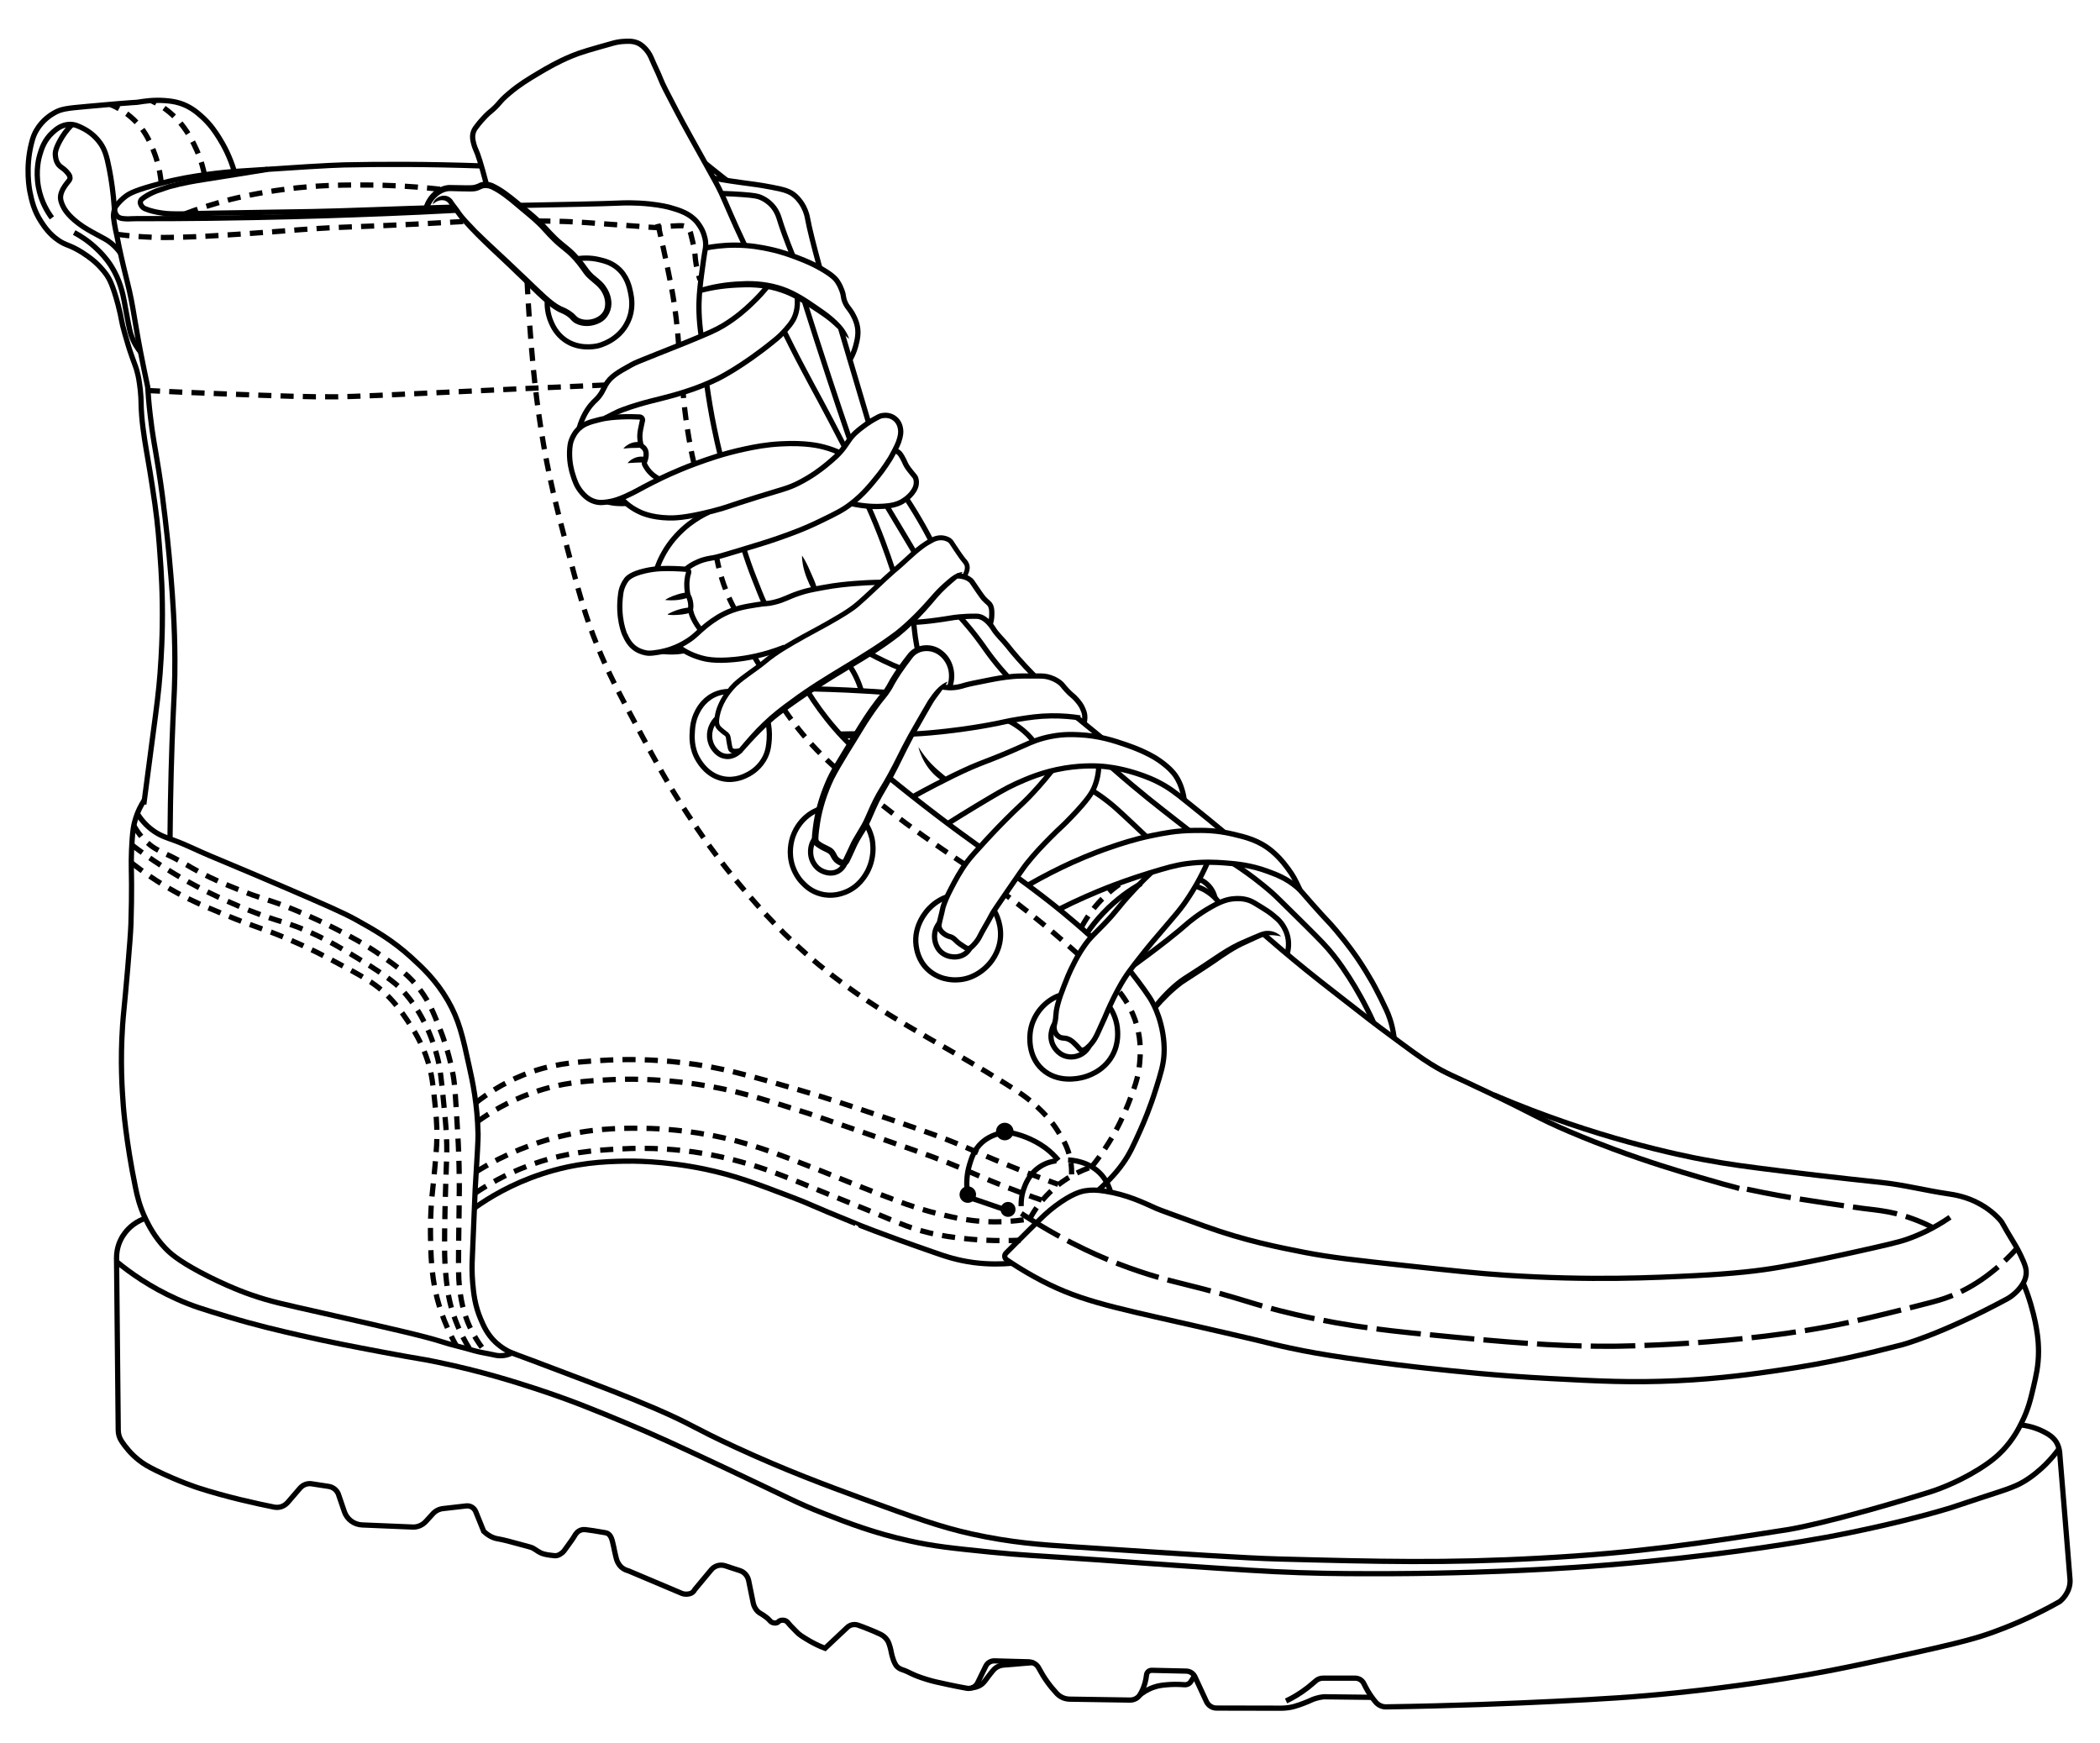 <?xml version="1.0" encoding="UTF-8"?> <svg xmlns="http://www.w3.org/2000/svg" xmlns:xlink="http://www.w3.org/1999/xlink" version="1.1" x="0px" y="0px" viewBox="0 0 1602 1329.8" style="enable-background:new 0 0 1602 1329.8;" xml:space="preserve"> <style type="text/css"> .st0{display:none;} .st1{fill:none;stroke:#000000;stroke-width:4;stroke-miterlimit:10;} .st2{fill:none;stroke:#000000;stroke-width:4;stroke-miterlimit:10;stroke-dasharray:10,7;} .st3{stroke:#000000;stroke-width:4;stroke-miterlimit:10;} .st4{fill:none;stroke:#000000;stroke-width:4;stroke-miterlimit:10;stroke-dasharray:34,7;} </style> <g id="Layer_1" class="st0"> <image style="display:inline;overflow:visible;" width="2000" height="2000" transform="matrix(1 0 0 1 -199.781 -284.941)"> </image> </g> <g id="Layer_2"> <path class="st1" d="M368,126.6c-42.2-1.5-77.9-1.4-105.4-0.8c-12.1,0.3-35.4,1.8-82.1,4.9c0,0-24.7,1.6-48,6.8 c-2.9,0.6-5.1,1.2-9.4,2.3c-20,5.2-24.4,7.8-27.3,10c-2,1.5-4.9,4-7.7,7.9c-0.6,1.3-1.3,3.4-1.5,6c-0.1,1.4,0,2.8,0.6,6.4 c0.6,3.9,1.3,6.7,1.7,8.6c1,4.5,1.2,6,1.9,9.4c2.1,10.3,6.1,26.2,6.2,26.6c5.4,21.3,4.8,28,13.1,68.2c1.1,5.3,2,9.6,2.6,12.4 c0.3,4.8,0.8,12.3,1.9,21.4c1.8,16.1,3.6,23.9,6.4,41.6c2.3,14.6,3.6,25.4,4.9,36.4c2.7,22.7,4.1,40.1,4.5,45 c1.3,16.1,2.9,37.4,3,63.4c0.1,17.8-0.6,27.5-1.5,46.9c-0.9,20.7-1.9,52.2-2.2,89.3"></path> <path class="st1" d="M87.3,159.6c0.1,1.1,0.6,4.6,3.3,6.2c1.4,0.8,3,1,5.1,1.1c2.2,0.2,3.8,0,3.9,0c3.4-0.3,18.2,0.1,60-0.4 c47.3-0.6,87.9-1.9,87.9-1.9c27.4-0.9,62.5-2.1,100.8-4.2"></path> <path class="st1" d="M178.8,130.9c-3.4-11.4-8-19.9-11.5-25.5c-3-4.8-6.8-10.6-13.5-16.6c-3.6-3.2-8.7-7.6-16.6-10.1 c-4.5-1.4-8.1-1.7-11.8-2c-9-0.6-15.8,0.6-19.1,1.1c-4.1,0.7,2.4-0.5-39.9,3.4c-15.7,1.4-19.9,1.9-25.3,5.1 c-2.1,1.2-8.6,5.1-13.2,12.9c-1.6,2.7-2.8,5.5-3.9,10.1c-4.8,18.8-1.5,35.5-1.1,37.4c1.3,6.3,3,14.2,8.7,22.8 c2.2,3.3,6,9.1,12.9,13.8c6.1,4.2,8.1,3.1,17.7,9c6.2,3.9,9.7,7,11,8.2c4.8,4.4,7.6,8.5,8.2,9.3c1.8,2.6,4.6,7.3,8.7,22.8 c3.1,11.9,2,11.2,5.1,21.9c1.8,6.2,3.3,11.7,5.9,18.8c1.6,4.5,2.8,7.1,3.9,11.8c0.5,1.9,1.2,5.3,2,12.1c1,9.4,0.3,10.5,1.1,20 c0.5,6.2,1.2,11.2,2.2,18c0.9,5.9,1.7,10.3,2,12.1c2.9,16.3,5.3,33.2,5.9,37.4c2.3,16.4,3.2,28.8,3.9,39.1 c0.8,10.8,2.1,29.3,1.7,53.7c-0.1,7.5-0.5,20.3-1.7,36.3c-1.1,14-2.2,22.5-5.9,50.3c-1.3,10.1-3.6,27.2-6.5,49.5"></path> <g> <path d="M323.2,157.9c2.5-8.5,10.1-16.2,19.3-16.8c5,0,10.9,0.3,15.8,0.2c2.8,0.1,4.9-0.5,7.4-1.8c3.2-1.4,7.1-1,10.2,0.2 c7.3,3.3,13.5,8.3,19.6,13.3c5.8,5.1,12.1,9.7,17.6,15.1c5.3,5.4,10.2,11.4,16.1,16.2c2.9,2.5,6.1,4.8,8.9,7.6 c2.9,2.9,5.3,5.8,7.7,9c2.3,3.1,4.1,6,6.9,8.5c2.8,2.5,6.3,4.9,8.7,8.1c2.6,3.5,4.4,7.4,4.9,11.8c0.9,6.7-2.4,13.8-8.5,16.9 c-5.8,3-13.1,3.6-19,0.4c-1.8-0.9-3.3-2.8-4.6-4.1c-2.3-2.1-5.3-3.4-8.2-4.6c-10.5-5.5-23.1-19.9-31.8-27.8 c-13.7-13.5-28.4-26-41.1-40.4c-2.6-2.8-5-6-7.1-9.3c-1-1.5-2.3-3-3.4-4.7c-1.8-2.9-4.8-3.5-7.9-2.6c-1.6,0.5-3.2,1.5-4.6,2.8 c1.1-5.6,8.7-8.7,13.4-5c1,0.7,1.8,1.7,2.3,2.6c1.2,1.9,2.9,3.8,4.3,5.8c3.7,5.9,9.1,10.9,13.8,16c10.8,10.7,22.4,20.9,33.4,31.6 c5.8,5.2,19.1,18.8,25.2,23.2c1.8,1.4,3.7,2.6,5.7,3.6c1.3,0.6,2.7,1.1,4,1.8c1.9,1,3.6,2.1,5.3,3.5c1.5,1.3,2.3,2.6,3.9,3.5 c6.6,3.5,18.1,0.4,19.9-7.7c1.1-4.8-0.5-10.1-3.6-14.1c-3.5-4.5-9-7.3-12.3-12c-3.3-4.7-6.6-9.2-10.6-13.1 c-2.7-2.7-5.7-4.8-8.6-7.3c-3-2.5-5.8-5.3-8.5-8.1c-2.7-2.8-5-5.7-7.8-8.3c-5.4-5.3-11.6-9.9-17.3-14.9 c-5.7-4.8-11.5-9.5-18.2-12.7c-2.2-0.9-4.5-1.2-6.7-0.3c-0.7,0.3-1.7,0.8-2.7,1.2c-1.9,0.8-4.4,0.9-6.4,0.9 c-4.5,0-9.9-0.2-14.4-0.3c-7.6-0.5-14.8,6.6-16.9,13.5C327,159.1,323.2,157.9,323.2,157.9L323.2,157.9z"></path> </g> <path class="st1" d="M417.5,229.1c-0.2,3.3-0.1,9.7,3,16.8c1.2,2.8,4,8.8,10.3,13.3c10.4,7.5,22.4,5.2,24.9,4.7 c1-0.2,16.6-3.8,23.4-18.8c4.4-9.6,2.7-18.3,1.9-22.1c-0.8-3.8-2.6-12.7-10.3-18.9c-4.8-3.9-9.8-5.1-13.5-6 c-7.4-1.8-13.6-1.2-17.4-0.6"></path> <path class="st1" d="M204,129.2c-5.1,0.8-12.8,2.1-22.3,3.6c-5.8,0.9-12.9,2-27.1,4.3c-5,0.8-15,2.4-25.5,5.3 c-0.4,0.1-3.3,1.1-9.2,3.1c0,0-6.1,2.1-11.2,6c-0.5,0.4-1.4,1.1-1.6,2.3c-0.4,1.8,1.1,3.5,1.3,3.8c0.9,1,1.8,1.4,2.2,1.6 c2.6,1.2,10.5,3.6,19.6,3.9c2,0.1,6.8,0.1,7.9,0.1c0,0,0,0,0,0c7.9-0.3,34.9-0.8,100.3-1.8c23.8-0.4,59-2,108.3-3.4"></path> <path class="st1" d="M371.2,141.1c-4.3-16.6-6.7-23.6-8.1-26.6c-0.1-0.3-1.2-2.5-1.9-5.6c-0.5-2-0.9-4.1-0.5-6.6 c0.5-2.5,1.6-4.2,2.4-5.2c5.4-7.3,10.1-11.2,10.1-11.2c8.7-7.1,6.5-7.5,15.5-15c7.7-6.5,14.1-10.3,22.1-15.1 c6.6-3.9,14.5-8.6,25.6-13.2c6.7-2.8,15-5.1,31.4-9.7c1.1-0.3,4.7-1.3,9.6-1.4c3.1-0.1,5.8-0.1,8.9,1.2c3.2,1.4,5.1,3.5,6.4,4.9 c2.6,2.9,3.8,5.7,4.8,8.1c2,4.8,4.4,9.4,6.3,14.2c1.7,4.5,5.2,11.1,12.1,24.3c3.4,6.5,5.9,11.1,10.6,19.6 c2.3,4.2,2.9,5.3,10.9,19.6c8.9,16.1,9.5,17.1,10.6,19.3c3.5,6.9,4.4,9.6,9.6,21.3c2.3,5.3,5.8,13.1,10.3,22.6"></path> <path class="st1" d="M395.9,156.7c36.5-0.7,63.2-1.2,77-1.8c2.3-0.1,11.2-0.5,22.8,0.7c9.1,1,14,2.3,15.8,2.8 c6.6,1.9,14.6,4.3,20.2,11c2.1,2.6,3.5,5.2,3.8,5.8c2.4,5,2.8,9.3,2.8,10.1c0.2,2.8-0.2,4.5-0.9,8.4c-0.3,1.5-0.9,6.2-2.2,15.6 c0,0-1.1,7.8-1.7,15.9c-0.5,7-0.6,17.7,1.5,31.7"></path> <path class="st1" d="M538.1,189.2c5.7-1.1,13.4-2.2,22.5-2.2c12,0,21,1.9,26.2,3c10.7,2.3,18.3,5.3,24.9,7.9 c4,1.6,9.5,3.9,15.9,7.7c8.1,4.8,10.3,7.6,11.4,9.4c3.1,4.8,4.1,9.4,4.1,9.4c0.5,2.2,0.4,3.4,1.3,5.6c1.1,2.9,2.6,4.6,3.8,6.2 c3.3,4.4,4.9,9,5.4,10.9c1.9,6.6,0.3,12.6-0.9,17.1c-1.3,4.8-3.2,8.4-4.7,10.9"></path> <path class="st1" d="M544.5,135.9c9.6,1.8,17.4,2.9,22.7,3.6c5.1,0.7,12.2,1.5,21.9,3.4c9.5,1.8,13.4,3.1,17.1,6.2 c3.8,3.2,6,7.1,6.9,8.8c2.1,4.1,2.8,7.7,3,9c1.3,7.1,4.4,19.5,9.2,37.2"></path> <path class="st1" d="M550.5,147.6c6.5,0.2,11.9,0.5,15.9,0.8c9.2,0.7,11.5,1.2,13.9,2.2c2.6,1.1,6.8,3.5,10.1,7.9 c2.6,3.5,3.6,6.8,4.1,8.4c2,6.6,5.2,15.6,10.5,28.7"></path> <g> <path d="M533.1,220c10.3-3.3,21.2-5,32-5.4c10.9-0.7,22.1,0.5,32.4,4.1c10.4,3.6,19.4,9.9,28.2,16c4.4,3,8.9,6.3,12.8,10.1 c4,3.8,7.4,8.2,9.2,13.4c0,0-0.2,0.1-0.2,0.1c-3.6-2.9-8.3-7.4-11.8-10.6c-3.8-3.5-8.1-6.5-12.5-9.4c-8.9-5.8-17.6-11.9-27.4-15.1 c-9.8-3.4-20.2-4.4-30.6-3.9c-10.5,0.3-20.9,1.6-31.1,4.4C534.2,223.8,533.1,220,533.1,220L533.1,220z"></path> </g> <path class="st1" d="M641.3,250.5c7.1,24.1,14.2,48.1,21.4,72.2"></path> <path class="st1" d="M613.5,229.4c6.1,19.3,12.3,38.7,18.8,58.4c5.2,15.7,10.3,31.2,15.6,46.5"></path> <path class="st1" d="M585.7,218.2c-3.1,3.9-7.4,8.8-13.1,14.1c-3.5,3.3-10.5,9.8-20.6,15.9c-5.7,3.5-11.9,6.1-24.2,11.2 c-6,2.5-7.6,3.1-26.2,10.5c-15.3,6.1-17,6.8-19.9,8.4c-10.3,5.7-16,8.9-19.7,15.4c-1.7,3.1-3.2,7.3-7.5,11.4 c-0.9,0.8-2.3,2.1-4.1,4.3c-0.5,0.6-2.2,2.8-4.1,6.2c-1.4,2.6-3.3,6.6-4.7,11.8"></path> <path class="st1" d="M608.1,226.2c1,9.5-1.7,15.5-3.2,18.1c-1.6,2.7-3.6,5.1-5.4,7.1c-3.4,3.9-6.5,6.6-8.8,8.4 c-24.9,20.4-43.7,29.4-43.7,29.4c-14.1,6.8-25.9,10.2-32.8,12.2c-13.3,3.8-22.8,5.2-39.2,11.2c-5.9,2.2-10.6,5.2-13.7,6.5"></path> <path class="st1" d="M598.2,252.8c3.3,6.6,8.2,16.6,14.6,28.6c5.1,9.7,7.8,14.6,13.3,24.8c4.4,8.2,10.6,19.9,18,34.3"></path> <path class="st1" d="M539.1,292.9c1.5,10.6,3.3,21.8,5.7,33.4c1.5,7.2,3,14.2,4.7,21"></path> <path class="st1" d="M473.5,379.8c2.5,2.8,6.7,6.8,12.8,9.9c2.6,1.4,10,5,23.6,5.4c3.8,0.1,12.4,0.2,33.6-5.2 c11.8-3,10.9-3.5,34.9-10.9c19.5-6,22.7-6.5,30.4-10.3c10.8-5.4,18.3-11.4,21.6-14.1c5.5-4.6,9.4-7.8,13.5-13.3 c3.4-4.6,4.6-7.5,9.2-11.6c3.3-3,7.5-5.8,8.2-6.4c2.1-1.4,3.8-2.5,5.4-3.4c3-1.7,4.5-2.5,6-2.8c2.5-0.5,6.5-0.5,9.8,2.1 c3.7,2.8,4.3,7,4.5,8.2c0.4,2.6-0.1,4.8-0.6,6.8c-0.5,2.1-1.1,3.7-2.2,6c-2.6,5.5-5.1,9.5-5.2,9.8c-4.5,7.2-8.7,12.5-9.4,13.3 c-5,6.2-11,13.8-20.1,20.8c-6.4,5-11.8,7.6-22.7,12.9c-13.6,6.7-24.7,10.6-33.6,13.7c-7.7,2.7-14.4,4.7-27.9,8.8 c-11.8,3.6-17.7,5.3-20.2,5.8c-3.9,0.7-7.6,1.1-12.4,3.2c-4.7,2-7.2,3.8-9.4,5.7"></path> <path class="st1" d="M540.6,390.7c-4.1,1.9-9.3,4.8-14.8,9c-7.6,5.9-12.3,11.8-13.9,13.9c-5.5,7.2-8.7,14.2-10.7,19.7"></path> <path class="st1" d="M503.2,365.6c-2.3-1.1-6.2-3.4-9.3-7.7c-0.9-1.2-1.5-2.4-2.1-3.5c-0.4-0.8-0.3-1.6,0-2.4 c0.9-2.2,1.1-4,1.1-5.1c0-1.3,0-2.6-0.8-4c-0.6-1.1-1.4-1.8-2.1-2.3c-0.6-0.4-1-1.1-1.2-1.8c-0.7-3.3-0.8-5.9-0.6-7.8 c0.2-2.4,0.7-4.7,1.6-8.8c0.1-0.5,0.2-0.9,0.3-1.3c0.3-1.4-0.7-2.7-2.1-2.8c-3.7-0.2-8.4-0.3-13.8-0.1c-5.4,0.3-10.6,0.5-17.2,2.2 c-7.1,1.8-12.4,3.2-16.7,8.1c-3,3.4-4.3,7.2-4.7,8.4c-0.3,0.9-1,3.4-1.1,8.2c-0.2,8,1.6,14.4,2.4,16.9c1.5,4.9,3,9.4,6.9,13.9 c1.9,2.2,4.9,5.4,9.8,6.9c3.8,1.2,7,0.7,10.5,0.2c4.5-0.7,8.1-2,12.9-4.1c8.1-3.6,10.8-5.6,20.1-10.3c6.2-3.2,11.1-5.4,13.7-6.6 c4.5-2,11.8-5.2,20.6-8.4c8-2.9,20.4-7.4,36.9-10.9c7.5-1.6,15.9-3.3,27.4-3.9c19.1-1.1,30,1.7,32.6,2.4c5.4,1.4,9.7,3.2,12.6,4.5"></path> <g> <path d="M475.6,342.1c3.2-3.8,8.8-5.8,13.6-4.6c0,0-0.4,4-0.4,4c-3.1,0.3-6.5,0.1-9.6,0.4c0,0-3.5,0.3-3.5,0.3 S475.6,342.1,475.6,342.1L475.6,342.1z"></path> </g> <g> <path d="M478.7,353.3c3.2-3.9,8.8-5.9,13.6-4.6c0,0-0.4,3.9-0.4,3.9c-1.9,0.3-4.5,0.2-6.3,0.3C483.3,353,481.1,353.2,478.7,353.3 L478.7,353.3z"></path> </g> <path class="st1" d="M567.5,418.9c2.2,7.1,4.8,14.6,7.9,22.4c2.6,6.5,5.2,13.5,7.9,19.2"></path> <path class="st1" d="M517.1,493c3.8,3,9.2,6.4,17.5,8.8c3.4,1,10.8,2.8,25.7,1.3c9.2-0.9,22.6-3.2,38.2-9.4"></path> <path class="st1" d="M534.7,480.7c-1.7-1.9-4.1-5.4-5.8-9c-1.1-2.3-1.8-4.5-2.2-6.4c0.2-1.2,0.4-2.8,0.2-4.7 c-0.3-3-1.3-5.2-2.1-6.6c-0.6-2.8-1.2-7-0.6-12c0.2-1.9,0.6-3.6,1.1-5c0.4-1.3-0.5-2.6-1.8-2.7c-2.3-0.2-5.2-0.4-8.4-0.5 c-6.8-0.2-14.3-0.4-23.2,1.7c-10.4,2.4-13.2,5.6-14.1,6.8c-2,2.6-3.2,6-3.2,6c-0.2,0.6-0.8,2.3-1.1,4.7c-2.6,18.6,3,30.7,3,30.8 c1.8,3.9,4,8.4,8.8,11.4c3.8,2.4,7.7,2.9,8.4,3c0.8,0.1,2.6,0.3,6.9-0.4c2.9-0.4,8-1.2,14.2-3.8c1.8-0.7,5.5-2.3,9.8-5.1 c6.2-4,7.9-6.7,13.5-11.2c2.1-1.7,7.3-5.9,14.2-9.4c8.6-4.3,16.4-5.6,24.6-6.9c8.2-1.4,7.8-0.5,13.5-1.9c8.3-2,10.6-4.2,19.5-7.1 c5.6-1.9,9.6-2.6,17.6-4.1c10.6-2,18.7-2.7,25.1-3.2c5.1-0.4,11.8-0.8,19.7-0.9"></path> <path class="st1" d="M477.7,384c-1.7,0.2-3.7,0.2-5.8,0.1c-3.2-0.1-6-0.6-8.3-1.2"></path> <path class="st1" d="M505.3,496.9c3.4,0.4,7.4,0.6,11.9,0.2c1.7-0.2,3.3-0.4,4.8-0.7"></path> <path class="st1" d="M682.5,343.5c0.8,0.3,2.1,0.8,3.3,1.9c0.4,0.3,1.6,1.4,3.8,5.9c1.3,2.7,1.1,2.6,2,4.1c0.9,1.5,1.8,2.7,3.6,4.9 c2.4,3,2.8,3.2,3.3,4.4c0.8,2.1,0.5,4.1,0.4,5c-0.2,1.3-0.7,2.8-1.9,4.7c-3.5,5.5-9.4,8.6-9.9,8.8c-3.2,1.6-6.8,2.6-13.1,3 c-5.6,0.4-14.1,0.3-24.5-2"></path> <path class="st1" d="M691.4,380.2c2.2,3.3,4.4,6.8,6.6,10.4c4.5,7.4,8.6,14.7,12.2,21.7"></path> <path class="st1" d="M676.4,385.9c3.6,6,7.2,12,10.8,18c3.5,5.9,7,11.8,10.5,17.6"></path> <path class="st1" d="M662.3,386.1c3.8,8.5,7.6,17.6,11.2,27.2c2.9,7.7,5.5,15.2,7.9,22.5"></path> <g> <path d="M734,438.9c1.3-1.9,2.5-5,1.9-7.2c-0.3-1.2-1.3-2.1-2.1-3.2c-1.1-1.3-2-2.6-2.9-3.9c-2.2-3.2-4.4-6.4-6.5-9.7 c-0.4-0.5-0.6-0.8-1.1-1.2c-3.4-2.2-7.8-2-11.4,0.1c-2.7,1.4-5.3,2.9-7.7,4.8c-7.4,5.5-13.9,12.5-21.1,18.3 c-9.2,8-18.2,17.3-27.5,25.3c-2.4,2.1-5,4-7.7,5.7c-10.5,6.8-21.6,12.6-32.6,18.6c-10.8,6.1-21.7,12-31.1,20 c-7.2,5.9-15.3,10.7-22.1,16.9c-6.3,6.3-11.4,14.2-13.1,23c-0.4,2.5-1,5.5,0.6,7.5c1.2,1.3,3.3,3,4.9,4.2c0.8,0.4,1.7,1.5,2.2,2.3 c0.5,1,0.6,1.9,0.8,2.8c0.5,2.4,0.7,5.4,1.5,7.6c0,0-0.1-0.1-0.1-0.1c0.3,0.3,0.8,0.4,1.5,0.5c1.2,0.1,2.6-0.2,4-0.5 c0,0-0.9,0.6-0.9,0.6c5.9-7,11.9-14.1,18.6-20.4c6.6-6.4,14-12.1,21.4-17.4c25.5-19.1,54.5-33,79.9-52.2 c10.6-8.5,19.8-18.3,28.7-28.6c3.1-3.5,6.5-6.7,10-9.7c3.6-3.1,7.2-6.1,12.2-6.7c-1.2,2.2-2.8,3.9-4.4,5.4 c-5.1,4.3-10.2,8.7-14.6,13.8c-2.9,3.4-5.9,7-9,10.4c-6.2,6.8-12.7,13.3-19.9,19.2c-10.9,8.5-22.5,15.9-34.3,22.9 c-19.5,11.5-38.6,23.8-56.8,37.4c-10.4,7.9-20.3,18.5-28.9,28.3c0,0-0.4,0.5-0.4,0.5l-0.5,0.1l-0.1,0c-2.9,0.8-7.4,1.5-9.5-1.6 c-0.4-0.6-0.5-1.3-0.7-1.9c-0.6-2.3-0.9-4.8-1.3-7.1c-0.2-1.5-0.2-1.9-1.4-2.7c-1.3-0.7-2.7-2.1-3.8-3c-1.3-1.1-2.8-2.7-3.3-4.5 c-2.2-11.4,6.3-25.2,14.2-32.9c7-6.4,15.1-11.2,22.4-17.1c14.4-12.1,31.8-20.1,48-29.3c8-4.7,16.2-9,23.2-15 c4.1-3.5,9.7-8.8,13.7-12.5c8.8-8.8,18.6-16.6,27.7-25.2c4.7-4.2,9.8-8.2,15.5-11.1c2.9-1.7,6.8-2.5,10.2-1.8 c2.7,0.5,5.6,1.8,7.1,4.2c0,0,1.3,2,1.3,2c2.5,3.7,5.1,7.8,7.9,11.3c2.9,3,3.9,6.2,2.6,10.2c-0.6,1.8-1.2,3.2-2.3,4.8 C737,441.2,734,438.9,734,438.9L734,438.9z"></path> </g> <path class="st1" d="M556,527.5c-3,0-7.4,0.6-11.9,2.9c-8.3,4.3-11.8,11.7-13.1,14.6c-2.2,5-2.6,9.3-2.8,12 c-0.3,4.3-1.1,13.7,4.6,22.9c1.6,2.6,7.2,11.6,18.4,14.1c9.7,2.1,17.4-2.1,20-3.5c2.2-1.2,9-5.3,12.8-13.6 c2.2-4.8,2.5-9.1,2.8-12.8c0.4-5.7-0.3-10.4-1-13.6"></path> <path class="st1" d="M546.9,548.1c-1.2,1.1-3.1,3.3-4.4,6.6c-1.6,4.3-1.2,7.9-1,9c0.2,1.3,0.8,4.7,3.5,8c1.1,1.3,3.9,4.8,8.7,5.3 c6.3,0.8,10.7-4.1,11.2-4.6"></path> <path class="st1" d="M616.2,527.6c5.4,8.7,12.2,18.3,20.6,28c4.3,5,7.8,8.6,11.9,12.7"></path> <path class="st1" d="M619.5,525.5c8.6,0.2,17.4,0.5,26.3,0.9c9.4,0.4,21.2,1.2,30.2,1.8"></path> <path class="st1" d="M640.8,560c4.4-0.1,8.8-0.2,13.2-0.2"></path> <g> <path d="M722.9,519.9c-3.2,6.2-7.7,10.7-11.3,16.6c-2.9,4.8-7.1,12.5-10,17.5c-3.4,5.7-6.6,11.8-9.6,17.7 c-4.5,9.1-8.9,18.3-14,27.1c-3.4,5.9-6.8,11.4-9.5,17.6c-2.8,6.1-5.2,12.8-8.9,18.5c-2.8,4.4-5.2,8.4-7.2,13.1 c0,0-2.1,4.6-2.1,4.6c-0.7,1.5-1.4,3.1-2.2,4.6c-0.5,1.3-1.5,2.4-2.7,3c-1.5,0.8-3.4,0.7-4.9,0c0,0-0.3-0.2-0.3-0.2 c0,0-0.7-0.3-0.7-0.3c-2.2-1.1-4.3-3.2-5.4-5.5c-0.7-1.4-1.1-2.3-2.3-3.2c-2.1-1.3-4.3-2-6.5-3.4c-1.6-1-3-1.8-4.3-3.2 c-1-1.2-1.5-2.8-1.6-4.3c-0.1-2.7,0.3-5.4,0.6-8.1c1.4-12,4.7-23.7,9.4-34.8c3.9-9.5,9.7-18.1,14.9-26.9c0,0,10.7-17.3,10.7-17.3 c5.3-8.6,11.3-17.3,17.8-24.9c2.8-3.3,4.6-7.1,6.5-10.4c3.9-6.5,8.4-12.6,13.1-18.6c5.8-7.8,17.7-9,25.4-3.5 c9.3,6.2,12.5,19,8.5,29.1c0,0-3.7-1.4-3.7-1.4c1-2.9,1.5-5.9,1.3-8.9c-0.4-8.9-7.4-17.6-16.7-17.7c-4.4-0.1-8.6,1.7-11.2,5.3 c-3,3.9-5.9,7.9-8.7,12c-1.8,2.7-3.7,5.8-5.3,8.6c0,0,0.2-0.3,0.2-0.3c-0.8,1.5-1.6,3.1-2.6,4.6c-2.7,4.4-6.4,8.2-9.3,12.3 c-3.8,5.2-7.8,11.1-11.2,16.7c-7.1,11.9-16.9,26.7-23.1,38.9c-4.9,10.5-8.6,21.6-10.4,33.1c-0.6,4-1.2,7.9-1.3,12 c0.1,0.7,0.2,1.3,0.7,1.7c0.8,0.6,1.9,1.4,2.7,1.8c1.7,0.9,3.7,1.9,5.5,2.8c1.5,0.7,2.8,1.9,3.7,3.3c1.1,1.5,1.4,2.9,2.4,4.1 c0.8,0.9,2,1.7,3.2,2.2c0.6,0.2,0.8-0.3,1-0.8c1.3-2.5,3-6.5,4.3-9.1c3.3-7.8,8.8-14.5,12.1-22.2c2.7-6.2,5.4-12.5,8.8-18.5 c1.7-3,3.5-5.8,5.2-8.7c5.1-8.7,9.6-17.8,14.1-26.8c3.1-6,6.4-12.1,9.8-17.8c3-5.1,7.1-12.5,10.2-17.6 C712,528.5,716.3,522.5,722.9,519.9L722.9,519.9z"></path> </g> <path class="st1" d="M625.6,617.1c-2.7,0.9-7,2.8-11.2,6.6c-1.3,1.2-6.7,6.1-9.6,14.6c-1,3-3.6,12-0.2,22.4 c2.4,7.1,6.4,11.6,7.8,12.9c1.9,2,6.3,6.4,13.5,8.3c8.9,2.5,16.3-0.3,18.7-1.2c10.7-4.1,15.5-12.9,17.1-15.8 c0.7-1.3,3.4-6.5,4.1-13.9c0.6-6.3-0.5-11-0.8-12.1c-1.2-4.7-3.1-8.2-4.5-10.4"></path> <path class="st1" d="M622.1,639c-1,1.2-3.4,4.6-3.7,9.6c-0.1,2.1-0.1,6.4,2.8,10.6c0.7,1.1,2.8,4,6.8,5.6c1.3,0.5,6.2,2.5,11.1-0.1 c3.9-2.1,5.4-5.8,5.7-6.9"></path> <path class="st1" d="M678.5,593.4c11.5,9.4,23.5,18.9,36,28.4c11.1,8.5,22,16.5,32.8,24.2"></path> <path class="st1" d="M642,561.3c3.7,0,7.4,0,11.1,0"></path> <path class="st1" d="M647.9,507.6c1.8,2.6,3.7,5.7,5.4,9.4c1.7,3.6,2.9,7,3.8,9.9"></path> <path class="st1" d="M662.9,498.4c3.6,1.9,7.4,3.9,11.4,5.8c4.5,2.2,8.9,4.1,13.1,5.8"></path> <path class="st1" d="M694.1,474.9c3.5-0.1,8.9-0.4,15.7-1.2c7-0.8,16.5-2.4,17.2-2.5c0,0,7.1-1.2,17.7-1.1c0.5,0,1.7,0,3.2,0.5 c1.5,0.5,2.6,1.2,3.4,1.8c3.9,2.9,6.2,6.8,6.2,6.8c3,5,7.6,8.9,11.2,13.5c3.9,5,10.3,12.6,20.7,23.2"></path> <path class="st1" d="M755.5,475.9c0.5-1.6,1.1-4.2,1.1-7.3c0-2.4,0-4.2-0.8-6.2c-1.1-2.5-2.4-2.6-5.5-6c-0.9-1-2.1-2.8-4.6-6.4 c-4.2-6-4.1-6.3-5.1-7.2c-1.8-1.6-4.9-3.4-10.6-3.5"></path> <path class="st1" d="M732.2,470.6c5.6,6.2,9.9,11.5,12.7,15.2c5.1,6.6,7,9.9,12.1,16.5c4.9,6.3,9.2,11.1,12,14.2"></path> <path class="st1" d="M697,474.9c0.3,3.6,0.8,7.4,1.3,11.4c0.5,3.4,1.1,6.6,1.7,9.7"></path> <path class="st1" d="M718.7,524c1.2,0.2,2.9,0.5,5.1,0.6c5.6,0.2,9.8-1.1,12.3-1.9c3.1-0.9,8.2-1.9,18.3-3.9 c4.6-0.9,10.6-2.1,18.6-2.8c3.9-0.4,9.1-0.3,19.6-0.3c2.3,0,5.2,0,8.7,1.2c3.9,1.3,6.4,3.2,7.2,3.8c2.3,1.8,2.1,2.4,5.4,5.9 c3.8,4.1,4.6,3.9,7.3,7c1.8,2.1,3.7,4.3,4.9,7.4c0.7,1.8,2.3,4.7,0.9,10.7"></path> <path class="st1" d="M695.7,560c10.4-0.5,19.4-1.4,26.4-2.2c15.1-1.7,27.1-3.8,32.5-4.8c12-2.2,12.1-2.7,22-4.3 c8.7-1.4,16-2.5,25.4-2.6c8.5-0.1,16,0.6,22,1.6"></path> <path class="st1" d="M821.6,547.4c6.9,5.6,11.8,9.6,18.7,15.3"></path> <path class="st1" d="M696.4,607.8c12.1-6.7,22.5-12,30.4-15.9c24.8-12.1,22.4-8.9,54.8-23.4c4.6-2.1,11.5-5.2,21.2-6.9 c8.7-1.6,15.5-1.3,20.1-1.1c15.5,0.7,26.9,4.5,36.2,7.7c15.8,5.4,23.7,10.8,25.9,12.4c7.4,5.3,10.5,9.3,11.8,11.2 c4.5,6.6,6,14.2,6.6,18.2"></path> <path class="st1" d="M723,628.3c5-3.2,12.2-7.7,21-13c15.3-9.2,23-13.8,30.9-17.4c8.2-3.7,20.4-9.2,37.5-12 c14.9-2.4,26.1-1.5,28.7-1.3c2.5,0.2,12.2,1.1,24.4,4.9c3.4,1.1,10,3.1,17.6,6.9c8.5,4.3,13.9,8.5,22.9,15.8 c12,9.6,20.7,16.7,28.1,22.9"></path> <path class="st1" d="M802.5,587.9c-7.1,9-13.4,15.8-17.8,20.4c-6.4,6.5-8.2,7.6-17.6,17.1c-1.4,1.4-7.5,7.5-15.2,15.9 c-7.4,8.1-11.1,12.1-14.1,16.1c-5.6,7.6-8.9,14-12,19.9c-3.7,7-5.1,10.9-6,13.5c-0.9,2.7-0.1,0.7-2.8,11.4 c-0.6,2.5-0.9,3.6-0.6,5.1c1,4.1,5.9,6.4,6.4,6.6c1.8,0.8,2.3,0.5,3.9,1.5c1.5,0.9,1.6,1.4,3.9,3.4c1.4,1.2,2.5,1.9,3.6,2.6 c3.3,2.3,4.2,2.3,4.5,2.2c0.9-0.1,1.8-0.5,3.4-2.1c3.3-3.3,4.7-6,4.7-6c3-6.1,6.8-11.9,9.9-18c1-2,4.5-7,11.4-17.1 c8.7-12.7,13.1-19,15-21.4c6.5-8.2,12.3-14.1,18.2-20.1c8-8.1,8.5-7.8,15.9-15.6c13.3-13.8,15.9-19,17.1-21.6 c3.1-6.9,3.8-13.3,3.9-17.4"></path> <path class="st1" d="M769.3,549.9c2.5,1.2,5.2,2.8,8.1,4.9c5,3.6,8.6,7.5,11.1,10.7"></path> <path class="st1" d="M847.8,585.3c11.6,10.2,21,18,27.7,23.4c6.7,5.4,16.6,13.2,21.8,17.2c4,3.1,7.3,5.7,9.6,7.5"></path> <path class="st1" d="M784.1,675.3c12.7-7.3,24-12.9,33.2-17.1c14.6-6.6,25.8-10.5,28.5-11.4c8.7-3,19-6.5,33-9.4 c8.9-1.8,18.7-3.8,31.9-3.9c7.4-0.1,17.3-0.2,29.8,2.8c9.8,2.3,19.8,4.7,29.6,12.8c7.2,5.9,12.2,13.1,14.8,16.9 c3.1,4.5,5.4,10,6.9,13"></path> <path class="st1" d="M775.9,669.2c5.1,3.7,11.7,8.6,19.4,14.5c3.5,2.7,8.4,6.5,14.4,11.4c6.1,5,13.9,11.6,22.9,19.7"></path> <path class="st1" d="M722.7,684c-3.2,1.2-8.7,3.6-13.7,8.8c-1.7,1.7-12.4,13.1-10.1,28.9c0.4,2.6,1.6,10.7,8.4,17.4 c8.5,8.4,19.3,8.5,22.1,8.4c12.1-0.1,20-7.1,22.3-9.2c8.4-7.6,10.5-16.8,10.9-18.8c2.6-12.6-2.8-22.5-4.2-24.9"></path> <path class="st1" d="M716.5,704.2c-1,1.3-3.6,4.9-3.6,10c0,1,0,8.3,5.9,12.8c4,3,8.4,3,9.6,3c1.4,0,4.9-0.2,8.2-2.7 c1.8-1.4,2.9-3.1,3.5-4.1"></path> <path class="st1" d="M807.8,693.7c14.2-7.2,26.9-12.6,37-16.6c6.5-2.5,17.8-6.8,32.2-11.2c12.9-3.9,19.6-5.9,28.5-7.1 c12.3-1.6,21.9-1,27.9-0.6c9.3,0.7,20.5,1.6,33.9,6.6c6.5,2.4,13.9,5.2,21.6,11.6c3.2,2.6,3.6,3.6,12.4,13.5 c11.8,13.4,11.4,12.1,17.8,19.7c9.4,11.1,15.4,19.9,16.9,22.1c4.6,6.8,8.2,12.9,10.9,17.6c0.7,1.3,3.4,6.1,6.6,12.6 c3.4,7,5.2,10.5,6.8,15.4c1.2,3.5,2.4,8.3,3.2,14.1"></path> <path class="st1" d="M878.5,665.4c-3.2,3-8.3,8-14.3,14.5c-11.4,12.2-11.4,14.1-21.9,25c-7.7,8-10.3,9.8-14.9,16.3 c-4,5.6-6.8,11-8.4,14.2c-3.4,6.6-5.4,11.8-7.3,16.7c-2.3,5.9-3.5,9.2-4.8,14.1c-2.2,8.6-0.7,7.9-2.4,14.8 c-0.2,0.9-0.7,2.7-0.1,4.9c0.2,0.6,0.8,3,3,4.6c2.7,2.2,4.5,0.6,8.3,2.5c2.2,1.1,3.7,2.7,5.2,4.2c2.4,2.4,2.8,3.6,4.2,3.9 c1.2,0.2,2.7-0.2,5.3-2.7c4.3-4.1,6.3-8.7,7.2-10.7c2.1-4.9,4.5-9.6,6.5-14.5c0,0,3.6-8.9,9.7-20c4.9-9,9.4-14.7,17.2-24.6 c5.2-6.7,10.4-12.8,20.8-24.9c4.7-5.5,7.3-8.5,11-13.5c1.5-2.1,5.7-8,10.4-16.3c2.5-4.5,5.4-10,8.2-16.5"></path> <path class="st1" d="M940.9,658.8c12.8,8.3,22.4,16.1,29,21.8c2.9,2.5,10.2,9.8,24.9,24.3c13.2,13.1,17.3,17.3,22.5,23.9 c5.4,6.8,9,12.4,12,17c5.3,8.3,11.9,19.6,18.4,33.9"></path> <path class="st1" d="M833.8,603.4c3,1.9,7.3,4.8,12.1,8.6c3.8,3,6.5,5.5,11.4,10c4.6,4.3,10.5,9.8,17.4,16.4"></path> <path class="st1" d="M829.2,711.9c3.3-4.9,7.4-10.2,12.6-15.6c10.1-10.6,20.4-17.6,28.7-22.3"></path> <path class="st1" d="M911.7,675.9c3,0.9,7.4,2.6,12,6.2c3.3,2.6,5.6,5.4,7.1,7.5"></path> <path class="st1" d="M914.9,670.8c1.6,0.6,3.7,1.7,5.8,3.6c4.3,3.8,5.7,8.5,6.2,10.5"></path> <path class="st1" d="M862.2,740.8c4.5,5.7,8.1,10.6,10.7,14.2c3.4,4.8,5.1,7.3,6.9,10.9c0.7,1.3,3.5,6.9,5.6,14.8 c3,11.2,2.8,20.4,2.6,23.4c-0.4,7.8-2.3,14.2-6.2,26.6c-4.5,14.4-9.2,25.4-12,31.7c-5.2,11.5-7.9,17.7-13.3,25.3 c-6.2,8.8-14.2,16.3-18.8,20.4"></path> <path class="st1" d="M864.9,736.4c20.5-14.9,33.2-25.1,41.7-32.6c0.2-0.1,7.2-6.3,17.8-12.2c7.5-4.2,12.3-5.7,17.2-6 c2.2-0.2,6.5-0.4,11.4,1.3c2.2,0.8,4.6,2.2,9.2,5.1c3.5,2.2,6,3.7,9,6.2c2.5,2.1,4.3,3.5,6.2,6c2.8,3.7,4,7.2,4.3,8.1 c2.1,6.3,1.1,12,0.4,14.8"></path> <g> <path d="M879,767.6c6.1-7.7,12.9-14.9,20.7-20.8c3.5-2.5,8.6-5.6,12.2-8c12.2-7.7,23.8-16.9,37.3-22.4c0,0,6.7-2.9,6.7-2.9 c3.4-1.3,7-3.4,10.9-3.4c3.9-0.1,7.9,1.5,10.5,4.2c-4.5-0.8-9-1.6-13.3,0.2c-3.6,1.4-9.3,4.2-12.9,5.8 c-8.8,3.8-16.5,9.2-24.4,14.7c-7.9,5.4-16.1,10.5-24.1,15.8c-7.5,5.6-14.3,12.4-20.4,19.5C882.1,770.2,879,767.6,879,767.6 L879,767.6z"></path> </g> <path class="st1" d="M964,712.7c7.8,6.8,18.9,16.3,32.6,27.4c7.6,6.2,14.2,11.3,27.4,21.6c17,13.3,25.5,19.9,36.4,27.9 c15.5,11.5,23.2,17.2,31.1,22.1c12.4,7.7,15.9,8.3,44.1,21.8c34.7,16.5,37.2,19.3,61.3,29.6c15,6.4,26.5,10.7,33.9,13.5 c27,10,48.6,16.5,66,21.6c12.6,3.7,23,6.6,30,8.4"></path> <path class="st1" d="M809,759.1c-3,1-8.5,3.4-13.6,8.7c-1.7,1.8-7.9,8.5-9.4,19.1c-0.5,3.4-2.1,18.5,9,28.7 c11.7,10.8,27.7,7.1,30.6,6.4c3.4-0.8,16-4.3,22.9-16.7c5.3-9.5,4.1-18.9,3.8-21.8c-1-7.4-4.1-12.8-6-15.6"></path> <path class="st1" d="M804.4,781c-0.4,0.7-4.7,7.8-1.4,15.6c0.5,1.1,3.3,7.3,10.3,9.2c5.6,1.5,11-0.5,14.4-3.6 c1.7-1.6,2.8-3.3,3.4-4.5"></path> <path class="st1" d="M87.3,159.6c-0.8-12.4-2.4-22.8-3.9-30.5c-2-10.5-3.6-15.2-6.9-19.9c-1.3-1.8-5.4-7.3-12.8-11.1 c-3.4-1.7-6.7-3.5-11.2-3.2c-5.9,0.4-9.9,3.9-12.2,6c-6.4,5.7-8.6,12.6-9.9,17.1c-0.6,1.9-3.4,11.8-1.1,24.6 c2,11.2,7.1,19.3,10.3,23.6"></path> <path class="st1" d="M56.6,177.4c4.7,2.5,11.1,6.5,17.6,12.8c2.3,2.2,6.6,6.4,10.7,12.9c6.7,10.6,8.8,21,9.9,26.8 c0.6,3.1,1.3,7.4,3.2,17.2c0.9,4.4,1.3,6.3,2.1,8.6c2,6,5,10.3,7.3,13.1"></path> <path class="st1" d="M110,610.5c-2.2,3.4-5.1,8.6-7,15.5c-1.1,3.7-1.7,7.4-2.2,14.6c-0.9,12.2-0.6,21.6-0.6,23.3 c0,0,0.5,16.9-0.3,40.8c-0.3,7.5-1,16.5-2.5,34.3c-2.8,32.5-3.2,33.2-3.9,43.6c-1.8,27.1-0.4,48.1,0.6,61.3c0,0,1.9,26.4,9.3,62.2 c1.2,5.8,3,14.2,7.9,24.2c2,4.1,6.3,12.9,14.6,21.7c3.9,4.1,9.7,9.3,26.4,18.3c20.2,10.8,36.9,16.7,39.1,17.4 c15.2,5.3,23.6,6.9,56.2,14.3c50.5,11.5,75.8,17.2,88.9,21.4c8.3,2.7,16.9,4.5,25.3,7c4.8,1.4,9.8,2,14.6,3.1 c1.7,0.4,4.2,1,7.6,0.6c2.8-0.3,5-1.2,6.5-2c-3.3-1.4-8-4-12.7-8.4c-6-5.8-8.7-11.8-11-17.2c-4.6-10.7-5.5-20-6.2-27.8 c-0.7-8.1-0.5-14.2-0.3-18.8c1.4-33.2,2.1-49.8,2.2-52.6c1.6-25.9,2.3-38.8,2.2-42.2c-0.5-22.9-4.2-40.2-6.8-51.8 c-5-23-7.7-35.2-16.3-50.1c-8.9-15.4-19.3-25-27.6-32.6c-14.9-13.6-28.3-21.1-42.5-29c-10.3-5.7-24.6-11.8-52.6-23.9 c-14.2-6.1-39.1-16.7-59.1-25c-8.9-3.7-17.6-8.2-26.7-11.5c-5.7-2.1-10.2-3.4-15.5-7c-6.6-4.5-10.7-10-13.2-14.1"></path> <path class="st1" d="M390.4,1032.1c8.2,3,20.5,7.5,35.3,13.2c30.7,11.6,52.3,19.8,73.7,29c29.5,12.7,28,14.2,61.9,29.8 c38.8,17.9,69.3,29.1,97.3,39.4c38.9,14.2,58.4,21.3,82.7,26.7c30,6.6,52.6,8.2,77.3,9.8c87.4,5.7,131.1,8.6,156.9,9.3 c76.2,2,127.5,3.3,198.8-0.6c75.8-4.1,121.9-11.3,190.1-21.9c0,0,31-4.8,107.2-28.4c3.2-1,19.6-6.2,37.7-17.4 c9.5-5.9,14.7-10.5,18.6-14.6c7.9-8.4,12.1-16.5,14.3-21.1c5-9.9,6.9-18,9-27c2-8.6,3.9-16.5,3.9-27.3c0-9.6-1.4-16.8-2.5-22.5 c-1.5-7.2-4.5-18.9-9.2-29.7"></path> <path class="st1" d="M1139.4,835.2c40.6,17.3,75.8,28.5,102.6,35.9c29.3,8.1,51.3,12.4,57.4,13.5c19.6,3.7,33.9,5.5,59.6,8.7 c35.8,4.5,75.9,8.7,75.9,8.7c17.2,1.8,34.1,6.2,51.2,8.7c4.5,0.7,14,2,24.5,7.9c9,5,14.1,10.9,15.2,12.1c2.2,2.5,0.9,1.6,10.4,17.2 c1.3,2.1,4.5,7.4,7.5,14.6c1.4,3.4,2.2,5.9,2,9c-0.1,1.3-0.3,4.5-3.1,8.7c-4.5,6.9-10.9,10.4-11.9,10.9 c-51.1,27.5-80.2,34.9-80.2,34.9c-26.2,6.7-53.4,13.5-94.1,19.4c-17.1,2.5-43,6.3-77.3,7.9c-34.7,1.6-59.8,0.3-97-1.7 c-39.8-2.1-69.6-5.3-93.9-7.9c-8.3-0.9-32-3.5-61.8-7.9c-17-2.5-29-4.6-42-7.4c-9.1-1.9-13.9-3.2-25.8-6.1 c-10.6-2.5-26-6.1-50.2-11.6c-63.3-14.3-87.5-19-119.5-36.8c-8.7-4.8-15.8-9.4-21-12.9c-1.7-1.2-1.9-3.6-0.5-5 c5.2-5.2,11.1-11.2,17.8-17.8c10.4-10.3,14-13.8,20-18.3c12.7-9.5,19.7-11,22.5-11.5c4.7-0.8,9.1-0.7,15.3,0.3 c17.1,2.7,29.1,8.7,39.2,13.2c2.4,1.1,13.9,5.2,36.8,13.5c31,11.2,56.8,16.2,76.2,20c20.2,3.9,39.5,6,77.3,10.1 c36.5,3.9,54.7,5.9,75.9,7.3c65,4.3,113.8,1.9,145.4,0.3c28.6-1.5,47.3-3.5,64.4-6.5c5.8-1,18.9-3.4,33.7-6.5 c10.5-2.2,18.2-3.9,24.5-5.3c21.1-4.7,31.7-7.1,38-9.3c8.4-2.9,20.1-7.9,33.2-16.9"></path> <path class="st1" d="M771.8,963.7c-7,0.6-17.3,1-29.4-0.6c-12.3-1.7-21.1-4.6-30.4-7.9c-39.5-13.7-59.2-21.7-59.2-21.8 c-37.3-15.1-32.7-14.1-49.9-20.6c-26.3-10-42.6-16.2-65.6-21c-31.7-6.5-56-6.1-61.1-6c-14.8,0.3-36.5,1-63,9.8 c-22.8,7.5-40,17.9-51.2,25.9"></path> <path class="st1" d="M110.8,929.4c-2.3,0.8-5.6,2.2-9.1,4.8c-5.7,4.3-8.4,9.2-9.2,10.7c-3.3,6.2-3.6,12-3.6,15l1.3,131.1 c0,3,0.9,6,2.6,8.5c2.9,4.4,7.1,9.6,13,14.3c4,3.2,7.7,5.2,13.1,7.9c17.2,8.4,31.6,13.1,32.2,13.3c22,7.1,45,12.1,58,14.7 c3.9,0.8,7.8-0.6,10.4-3.6l9.4-10.9c2.2-2.5,5.5-3.8,8.8-3.3l6.4,1c2.2,0.3,4.4,0.7,6.6,1c3.3,0.5,6.1,2.7,7.4,5.8l4.6,13.5 c2,5.8,7.3,9.8,13.5,10.1l16.8,0.7l21.7,0.9c3.8,0.2,7.5-1.4,10.1-4.2l5.2-5.7c2.1-2.4,5-3.9,8.2-4.2l17.4-2 c3.1-0.4,6.1,1.4,7.3,4.3l6.1,15.1c3,2.8,5.7,4.2,7.7,4.9c2.1,0.8,3.2,0.7,7.5,1.7c1.5,0.3,3.7,0.9,8.1,2.1 c8.6,2.3,12.9,3.4,13.9,3.9c3.5,1.9,4.8,3.6,8.8,4.7c1.7,0.5,3.5,0.7,4.9,0.9c2.6,0.4,3.9,0.5,5.2,0.2c1.8-0.5,3-1.5,3.9-2.2 c1-0.9,1.6-1.6,3.6-4.5c2-2.9,4.2-5.6,5.9-8.6c0.2-0.3,0.6-1.1,1.4-1.9c0.3-0.4,1.4-1.5,3-2.1c1.6-0.6,3.1-0.5,3.9-0.4 c2.8,0.3,8.1,1.1,14.8,2.3c0.6,0.1,1.7,0.3,2.7,1.1c0.5,0.4,1.1,1,1.9,2.6c0.8,1.8,1.1,3.3,1.5,5.1c0.4,1.7,0.8,3.4,1.1,5.1 c1.4,6.5,1.9,7.7,2.4,8.6c0.5,1,1.3,2.4,2.8,3.8c2,1.8,4.2,2.5,5.4,2.8c13.6,5.8,27.1,11.5,40.7,17.2c1,0.4,2.4,0.7,4.1,0.6 c0.9-0.1,2.1-0.2,3.4-0.9c1.4-0.8,2.1-2,2.4-2.6l12.5-15c2.6-3.2,6.9-4.4,10.8-3.1l4.2,1.4c2.3,0.7,4.5,1.5,6.8,2.2 c3.5,1.1,6,4,6.8,7.6l3.4,16.7c0.1,0.7,0.4,1.6,0.7,2.5c1,2.6,2.6,4.3,3.8,5.2c4.8,2.8,7.1,4.8,8.2,6.1c0.3,0.4,1.3,1.5,2.8,1.8 c0.3,0.1,1.4,0.3,2.7-0.1c1-0.4,1-0.9,2-1.4c1.8-1,3.9-0.3,4.1-0.3c1.4,0.5,2.2,1.5,3,2.5c1.6,2,3.6,3.7,5.3,5.6 c2.4,2.7,5.1,4.3,10.5,7.5c3,1.7,6.9,3.8,11.8,5.6l16.9-15.9c2.2-2.1,5.3-2.7,8.1-1.8c2.7,0.9,5.4,2,8.2,3.1c3.1,1.2,6,2.5,8.8,3.8 c3.2,1.5,5.7,4.1,6.8,7.4c0.7,1.9,1.1,3.6,1.4,4.9c0.3,1.5,1.1,6.2,3.1,10.1c0.3,0.6,0.9,1.8,2.1,2.8c1.5,1.3,3.1,1.8,3.7,2 c5.1,1.6,6.6,3.7,18.3,7.3c5.1,1.6,9.1,2.4,17,4.1c4.2,0.9,8.7,1.8,13.7,2.7c3.4,0.6,6.8-1.1,8.3-4.2l6.2-12.7 c1.3-2.6,3.9-4.1,6.7-4c4.8,0.1,9.5,0.3,14.3,0.4c3.9,0.1,7.7,0.2,11.6,0.3c3.3,0.1,6.4,1.9,7.9,4.9c1.7,3.2,3.8,6.8,6.4,10.4 c2.5,3.5,5,6.4,7.4,9c2.5,2.6,5.9,4.1,9.6,4.2c15.4,0.2,30.7,0.5,46.1,0.7c3.3,0,6.3-1.6,7.9-4.5c0.3-0.5,0.6-1,0.8-1.5 c2.5-4.8,3.5-9.4,3.9-13.1c0.2-2.1,2-3.7,4.1-3.6l26.3,0.6c2.9,0.1,5.4,1.8,6.6,4.4l8.7,18.8c1.4,3,4.4,5,7.7,5l49.8,0.1 c4.1-0.1,7.3-0.7,9.4-1.3c5.2-1.4,11.9-4.3,12.9-4.8c0.8-0.4,2-0.9,3.7-1.4c1.9-0.6,3.7-0.9,5.1-1.1c0.8-0.1,1.7-0.2,2.5-0.1 l34.6,0.4"></path> <path class="st1" d="M740.9,1287.6c1.8-0.1,4.5-0.5,7.2-2.2c2.2-1.4,3.2-3,5.3-5.8c1-1.3,2.3-3.1,4-5.1c2-2.5,4.9-4,8.1-4.3 l23.1-1.9"></path> <path class="st1" d="M869.3,1293.2c2.2-1.8,5.8-4.3,10.6-6c3.9-1.4,7.1-1.7,10.7-2c3.3-0.3,7.7-0.4,12.9,0c2.1,0.2,4-0.8,5.1-2.6 c0.9-1.5,1.8-2.9,2.8-4.4"></path> <path class="st1" d="M981.1,1297.6c5.1-2.4,10.9-5.8,16.9-10.5c2-1.6,3.9-3.2,5.6-4.7c1.5-1.4,3.5-2.2,5.6-2.2h24.6 c2.8,0,5.4,1.6,6.6,4.1c0.8,1.7,1.8,3.5,2.8,5.3c2,3.4,4.1,6.3,6.2,8.8c2,2.4,5,3.8,8.1,3.7c52.3-0.8,96-2.6,128.6-4.2 c35.8-1.8,59.8-3.1,93.6-6.6c45.4-4.7,80.5-10.5,97.9-13.5c23-4,39.6-7.6,72.9-14.8c46.2-10,58.8-13.8,70.3-18 c21.9-7.9,39.1-16.8,50.4-23.2c1.4-1.1,3-2.7,4.5-4.9c0.7-1.1,2-3.1,2.8-6c0.7-2.5,0.7-4.7,0.6-6.2c-2.6-32.3-5.2-64.6-7.9-96.9 c-0.2-1.9-0.8-5-2.8-8.1c-0.9-1.4-2.9-4.1-8.6-7.1c-3.6-1.9-9.7-4.6-18.3-5.6"></path> <path class="st1" d="M89,962.5c10.1,8.3,25.4,19.3,45.9,28.5c11.7,5.3,20.8,8,39,13.5c22.3,6.7,39.3,10.6,55.1,14.2 c22.4,5.1,39.7,8.4,63,12.8c30.3,5.7,27.7,4.7,41.2,7.5c34.5,7.1,60.5,15.5,75,20.2c27.6,9,47.3,17.2,68.2,25.9 c22.9,9.5,40.7,17.8,75.4,34.1c51.1,24,54.9,26.9,77.2,35.6c18.4,7.2,37.8,14.7,64.5,20.6c19.2,4.3,33.4,5.7,61.9,8.6 c23.8,2.4,32,2.5,83.2,6c28.9,2,23.9,1.8,57.8,4.1c46.7,3.2,70.5,4.8,94.5,5.6c26.9,0.9,46.5,0.8,68.2,0.8 c49.7-0.2,87.8-1.9,102.8-2.6c19.3-0.9,52.4-2.6,95.6-6.8c68.9-6.6,118.5-15.3,135.8-18.4c0,0,49.9-9,92.6-21.8 c6.7-2,2.2-0.8,27.4-9c19.4-6.3,25.8-8.2,34.1-13.9c7.4-5,13.2-10.9,14.2-12c3.9-4,6.9-7.7,9.1-10.8"></path> <path class="st1" d="M54.9,95c-4.3,4.4-7.1,8.6-8.8,11.7c-4,7-4,10.3-3.9,11.2c0.1,1.3,0.2,4.9,2.6,7.9c1.8,2.1,3.2,2.1,6,5.2 c1.6,1.8,2.6,3,2.6,4.7c0,1.7-1.2,2.4-3,4.9c-0.8,1.1-3.5,4.7-4.1,8.4c-0.5,3.2,0.6,5.9,1.7,8.2c0.7,1.5,3.2,6.7,12,13.3 c4.5,3.4,8.7,5.7,14.1,8.6c5.1,2.8,7.5,3.8,10.9,6.6c3.4,2.8,5.7,5.7,7.1,7.7"></path> <g> <path d="M524.6,456c-5.5,1.9-11.5,2.3-17.3,1.7c3.6-2.4,8-3.9,12.2-5c1.4-0.3,2.8-0.6,4.3-0.7L524.6,456L524.6,456z"></path> </g> <g> <path d="M509.4,468.5c5.2-2.8,11-4.7,16.9-5.1c0,0,0.7,3.9,0.7,3.9c-4.2,1.4-8.7,1.8-13.1,1.9c-1.5,0-3-0.1-4.5-0.3L509.4,468.5 L509.4,468.5z"></path> </g> <path class="st2" d="M112.1,297.9c14.1,0.7,34.7,1.7,59.6,2.6c42.4,1.6,63.6,2.4,85.1,2.2c12.1-0.1,38.3-1.3,90.8-3.8 c22.4-1,31.2-1.5,55.5-2.6c24.9-1.1,45.3-2,58.9-2.6"></path> <path class="st2" d="M88.8,178.7c4.6,0.6,11.3,1.4,19.4,1.9c10.6,0.7,20.9,0.8,40.1,0c12.7-0.5,22.4-1.2,37.9-2.2 c34.6-2.4,36.2-2.8,51.4-3.8c20.4-1.3,24.9-1.2,57.4-2.6c14.1-0.6,34.8-1.6,60.2-3.1"></path> <path class="st2" d="M402.1,214.5c0.4,8.2,1,19.7,2,33.3c1.3,17.9,3.4,46.4,8.6,79.5c5.7,36.5,12.7,62.9,20.2,91.5 c9,34.1,13.5,51.2,22.9,74.2c8.3,20.5,16,34.9,31.5,63.8c13.1,24.4,22.3,41.6,37.1,64.1c8.3,12.6,22.5,34,44.6,59.6 c11.5,13.3,29.2,33.6,56.2,55.9c26.6,21.9,51.4,36.8,65.2,45c7.3,4.4,24.4,14.3,39.4,22.9c0.3,0.2,16.3,9.3,36.8,22.1 c10.7,6.7,17.4,11.1,25.1,18.4c4.1,3.9,9.7,9.2,15,17.6c3.6,5.7,8.4,13,10.1,23.6c0.7,4,0.7,7.4,0.7,9.9"></path> <path class="st2" d="M832.7,890.2c3.8-4.6,8.4-10.8,13.1-18.4c6.9-11,11.6-21.4,15-30c4.5-11.7,7.6-19.5,8.6-30.8 c0.5-5.6,1.4-16.1-2.2-28.9c-3.7-12.9-10.3-22-14.5-27"></path> <path class="st2" d="M822.8,728.3c-6-5.4-12.2-10.8-18.6-16.3c-12.7-10.7-25.2-20.6-37.4-29.7"></path> <path class="st2" d="M736.7,659.9c-7.2-4.8-15-10-23.2-15.8c-5.2-3.6-12.8-8.9-22.5-16.1c-7-5.2-14.4-10.9-22.3-17.2"></path> <path class="st2" d="M638,586.3c-4.7-4.1-9.6-8.7-14.5-13.8c-10.6-11-19.1-22-25.7-31.9"></path> <path class="st2" d="M579.5,507.8c-1.4-2.3-2.8-4.7-4.2-7"></path> <path class="st2" d="M560.5,465c-2.1-4-4.2-8.4-6.2-13.3c-1.4-3.5-3.1-8.2-4.7-13.9c-1.3-4.8-2.3-9.1-3-12.8"></path> <path class="st2" d="M529.5,354c-2-8.5-3.7-17.6-5.2-27.4c-1.5-9.6-2.5-18.7-3.2-27.2"></path> <path class="st2" d="M517.8,264.3c-0.5-7.5-1.4-18.1-3.2-30.8c-1.5-10.5-3.1-18.2-5.8-31.3c-1.9-9.2-4.6-21.5-8-36.1"></path> <path class="st2" d="M409.9,168.6c15.9,0,28.6,0.6,37.2,1.2c31.6,2.2,39.4,2.8,39.4,2.8c10.3,0.9,16.7,1.5,22.3,0.4 c2.7-0.6,4.7-0.6,8.8-0.8c3.3-0.1,4.8,0.1,6.2,0.9c2.1,1.4,2.8,3.9,3.2,5.4c1.9,7.7,2.9,11.6,3.2,15.9c0.3,4.6,1.2,11.1,3.8,19.1"></path> <path class="st2" d="M102.1,629.8c2.2,4,6,9.7,12.3,14.7c4.9,3.9,8.5,5.1,17.2,9.4c10.5,5.2,10.9,6.3,21,11.6 c10.8,5.7,19.3,9.1,29.2,13.1c19.3,7.7,20.3,6.6,37.9,13.5c5.6,2.2,19.4,7.8,36.4,16.5c11.1,5.7,21.6,11.2,34.5,20.2 c13.2,9.3,22,15.5,30.4,27c6.6,9,9.7,16.8,14.2,28.1c6.9,17.3,9.6,31.5,10.5,36.4c1.3,7.2,1.8,16.9,3,36.4 c0.7,10.9,1.2,20.3,1.5,33c0.3,12.4,0.2,21.6,0,35.2c-0.1,11.1-0.4,21.2-0.4,37.9c0,10.2,0.1,16.6,1.5,25.1 c0.7,4.5,1.9,11.2,4.9,19.1c2.4,6.3,6.7,15.5,14.9,25.3"></path> <path class="st2" d="M100.5,644.5c15.3,11.7,30,20.9,43.1,28.2c4.7,2.6,22,12.1,46.5,21.8c25.4,10,28.3,8.3,48.4,17.6 c13.5,6.2,22.9,11.9,36,19.9c23.5,14.3,29.7,20.6,31.9,22.9c9.5,10.1,14.8,20,17.2,24.8c1.3,2.4,6.4,12.4,10.1,27 c2.2,8.4,3.1,17.7,4.9,36c1.4,13.9,2,20.9,2.2,30.4c0.2,7.3-0.1,8.3-0.8,31.1c-0.4,14.4-0.7,23.3-0.8,34.9 c-0.1,15.2-0.1,23,0.8,32.2c0.7,7.8,1.5,15.8,4.1,25.5c2.2,8,6.3,19.8,14.6,32.9"></path> <path class="st2" d="M100.5,658.4c7.9,6.1,19.6,14.6,34.9,22.9c11.4,6.2,20.2,9.9,35.2,16.1c26.2,10.9,28,9.9,48.8,18.8 c16.9,7.2,27.2,12.6,44.2,21.8c16.7,8.9,23.7,13.5,31.1,20.6c7.5,7.3,12.2,14.2,15.8,19.5c4.6,6.8,11.5,17.3,16.1,32.2 c2.9,9.5,3.7,16.8,5.2,31.5c0.7,7,1.6,14.9,1.5,25.5c-0.1,8-0.9,16.7-2.6,34.1c-1,9.8-1.5,13.6-1.9,21.4c-0.1,2.3-0.5,9.5-0.4,18.4 c0.1,9.8,0.3,24.8,3,39.8c2,10.9,6.4,27.4,17.2,46.5"></path> <path class="st2" d="M362.5,910.2c9.1-6.1,22.7-14.2,40.3-20.8c28-10.6,51.4-11.9,69.8-12.9c25.6-1.5,45.8,0.8,56.2,2.2 c20.4,2.9,35.5,7.3,45,10.1c14.3,4.3,28.7,10.1,57.4,21.9c15.2,6.2,30.5,12.2,45.6,18.6c9,3.8,18.4,7.9,32.1,11.2 c1.8,0.4,9.8,2.4,22.5,3.9c11.5,1.4,27.6,2.6,47.2,1.7"></path> <path class="st2" d="M363.4,893.8c23.2-14.4,44.5-21.8,59.6-25.8c27.6-7.3,49.8-7.4,65.2-7.3c8.3,0,27.9,0.5,52.9,5.1 c29.5,5.4,50.6,13.8,82.7,26.4c15.8,6.2,36.7,15.1,63,24.8c5,1.8,17.2,6.3,33.8,10.1c6,1.4,12.6,2.9,20.8,3.9 c9.5,1.2,23.4,1.9,40.5-0.6"></path> <path class="st2" d="M364.4,855.5c9.2-6.6,23.2-15.3,41.6-21.8c22.8-8.1,41.5-9.2,60.8-10.1c8.7-0.4,32.5-1.2,64.1,3.4 c28.8,4.2,49.4,10.8,86.1,22.5c1.9,0.6,19.7,6.8,55.1,19.1c35,12.2,46.3,16.2,62.4,23.1c7.2,3.1,12.1,5.3,22.5,9.6 c16.2,6.6,29.7,11.5,38.8,14.6"></path> <path class="st2" d="M363.1,841.2c7.6-6,19.5-14.4,35.7-21c21-8.6,38.6-9.9,59.6-11.2c17-1.1,37.9-1.2,62.4,1.7 c28.7,3.4,48.8,9.2,88.9,20.8c21.6,6.3,36.9,11.4,66.4,21.4c33.1,11.2,45.8,16.2,52.9,19.1c13.4,5.5,18.3,8,34.3,14.6 c18.4,7.6,33.7,13.2,43.9,16.9"></path> <path class="st1" d="M847.3,909.6c-0.9-3.3-2.7-8.2-6.6-12.9c-9.4-11-23.1-11.7-25.9-11.8"></path> <path class="st1" d="M805.8,885.5c-3,0.4-7.7,1.4-12.4,4.5c-8.3,5.4-11.2,13.5-12.4,16.9c-1.9,5.4-2.1,10.2-2,13.2"></path> <path class="st1" d="M807.5,885.2c-2.5-3-5.8-6.4-10.1-9.6c-10-7.3-21.3-10.7-27.3-11.6"></path> <path class="st1" d="M762.8,864.6c-3.1,0.7-8.9,2.5-14.1,7.3c-5.6,5.3-7.5,11.3-9,16.3c-2.3,7.4-2.4,14.2-2,19.4"></path> <path class="st1" d="M739.5,913.6c9.8,3.1,20.3,7,30,10.1"></path> <circle class="st3" cx="766.5" cy="863.2" r="4.7"></circle> <circle class="st3" cx="738.3" cy="911.3" r="4.3"></circle> <circle class="st3" cx="769" cy="922.6" r="3.7"></circle> <path class="st4" d="M779.1,925.7c19,12.5,35.9,21.4,48.9,27.6c11.7,5.6,21.1,9.2,24.8,10.7c22.7,8.8,40.7,13.2,48.9,15.2 c47.8,11.7,51.1,15.4,86.6,23.6c42.7,9.8,74.1,12.8,122.6,17.4c57.7,5.5,86.7,6.9,119.2,6.8c0,0,97.8-0.4,179.4-18 c6.6-1.4,24.3-5.5,45-10.7c15.9-4,23.8-6,29.2-7.9c13.6-4.7,33.4-14.5,54.6-37.7"></path> <path class="st4" d="M1332.7,907.2c17.8,3.8,32.4,6.3,42.8,7.9c31.3,4.9,46.1,6.8,46.1,6.8c11.4,1.4,16.5,1.9,24.8,3.9 c12.4,3.2,22.2,7.6,28.6,10.9"></path> <path class="st2" d="M785.5,929.8c3.1-5.6,7.8-12.9,15.2-20.1c11.8-11.6,24.5-17,32.1-19.5"></path> <path class="st1" d="M538.3,124.8c5.4,4.3,10.7,8.6,16.1,12.8"></path> <g> <path d="M611.9,423.9c2.6,3.9,4.5,8,6.3,12.2c1.9,4.1,3.7,8.2,5,12.5c0,0-3.5,1.6-3.5,1.6c-3.2-6.1-5.9-12.5-7.2-19.3 c-0.4-2.3-0.7-4.6-0.7-7C611.8,424,611.9,423.9,611.9,423.9L611.9,423.9z"></path> </g> <g> <path d="M719.9,596.4c-9.7-5.6-16.6-15.9-19.3-26.6c2.9,4.6,6.1,8.9,9.8,12.8c3.6,3.8,7.7,7.1,11.8,10.5 C722.1,593.2,719.9,596.4,719.9,596.4L719.9,596.4z"></path> </g> <path class="st2" d="M825,707.3c2.5-4.6,5.7-9.8,10.1-15.2c7.6-9.3,15.8-15.6,22.1-19.7"></path> <path class="st2" d="M123,139.8c-1-11-3.8-19.7-6.1-25.4c-2.4-5.8-5.3-12.8-11.8-20c-7.3-8.1-15.4-12.4-20.8-14.6"></path> <path class="st2" d="M156,133.4c-2-10.3-5.5-18.3-8.2-23.7c-2.9-5.6-7.2-13.9-16-21.9c-6.2-5.7-12.3-9.1-16.6-11.1"></path> <path class="st2" d="M141.4,163c8.9-3.4,20.6-7.3,34.6-10.9c4.1-1,20.2-5,42.8-7.9c22.3-2.8,39.2-3,52.3-3.1 c17.3-0.1,39.8,0.5,66.1,3.4"></path> </g> </svg> 